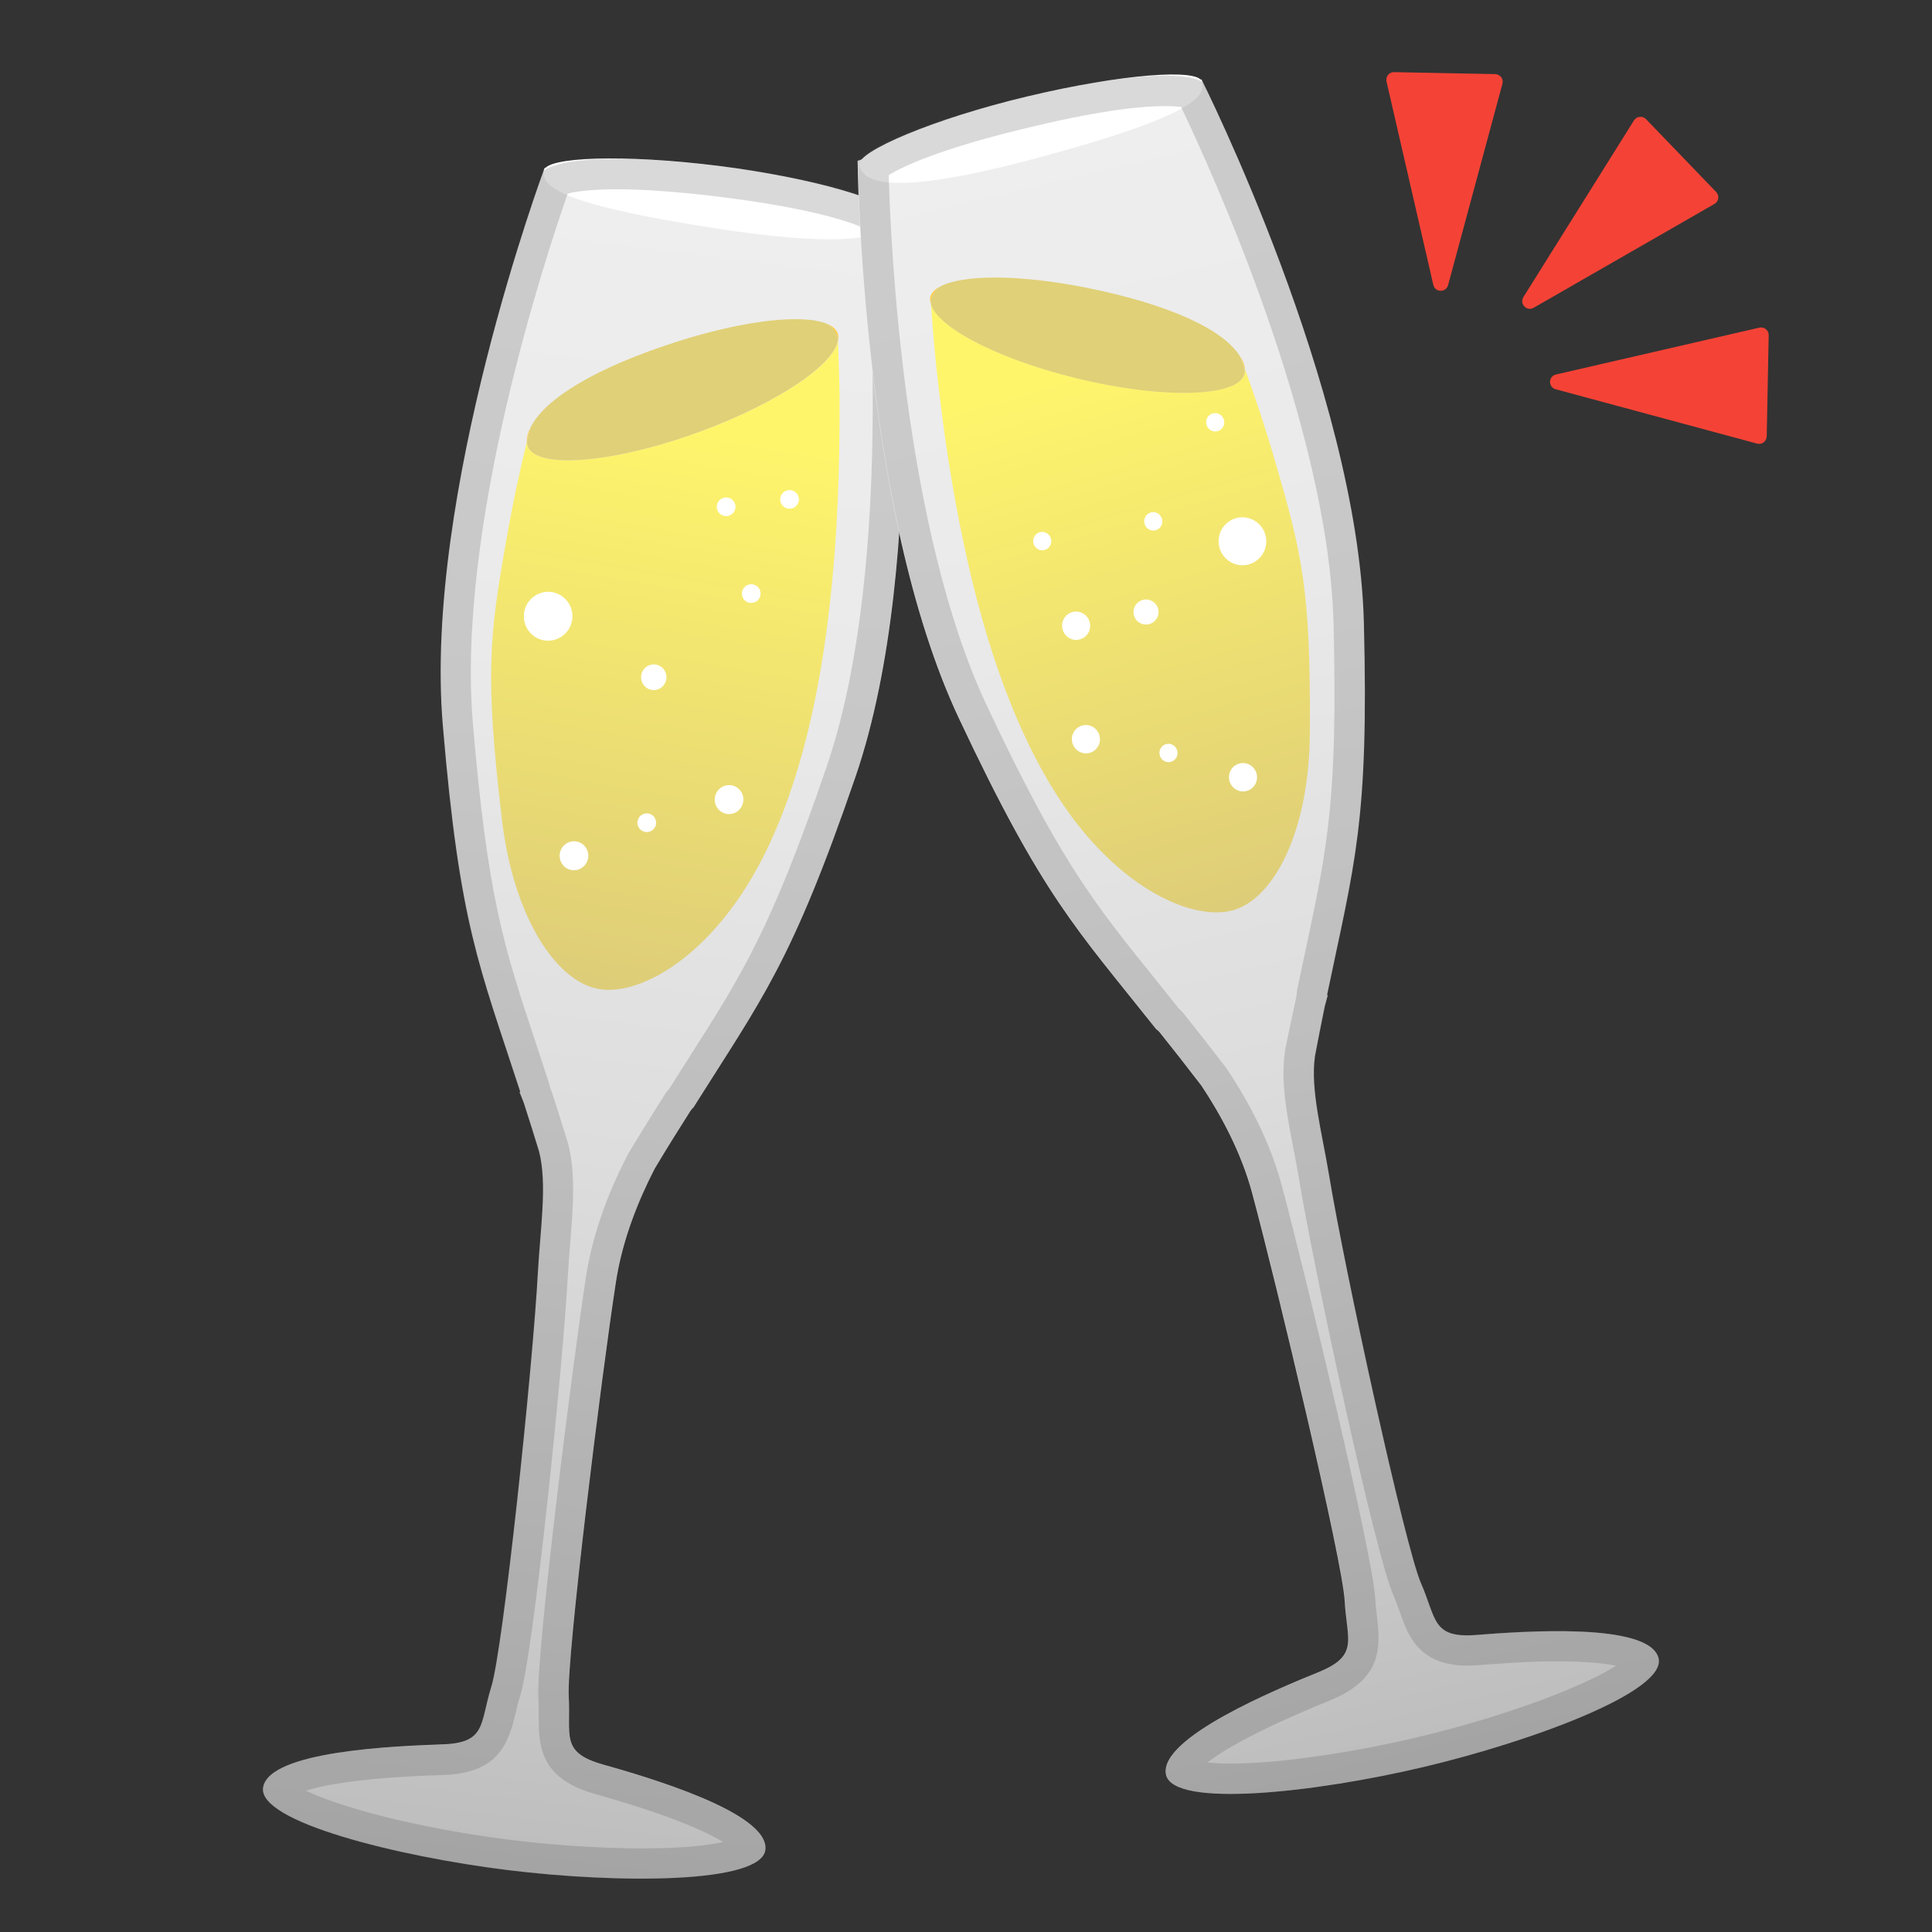 <svg width="128" height="128" style="enable-background:new 0 0 128 128;" xmlns="http://www.w3.org/2000/svg" xmlns:xlink="http://www.w3.org/1999/xlink">
  <rect width="100%" height="100%" fill="#333333" stroke="none"/>
  <g id="Layer_1">
    <g>
      <linearGradient id="SVGID_1_" gradientTransform="matrix(-0.993 -0.122 -0.122 0.993 112.769 11.47)" gradientUnits="userSpaceOnUse" x1="64.764" x2="64.764" y1="9.018" y2="120.698">
        <stop offset="5.129895e-03" style="stop-color:#EEEEEE"/>
        <stop offset="0.282" style="stop-color:#EAEAEA"/>
        <stop offset="0.577" style="stop-color:#DDDDDD"/>
        <stop offset="0.879" style="stop-color:#C8C8C8"/>
        <stop offset="1" style="stop-color:#BDBDBD"/>
      </linearGradient>
      <path d="M17.43,118.43c-0.35,2.27,8.93,4.57,16.23,5.47c7.3,0.9,16.84,0.91,17.05-1.37 c0.23-2.47-7.94-4.83-10.77-5.63c-2.83-0.8-2.11-1.91-2.26-4.5c-0.15-2.59,2.16-21.2,3.13-27.49c0.44-2.84,1.52-5.46,2.57-7.49 c0.86-1.44,1.65-2.7,2.37-3.83c0.09-0.12,0.16-0.19,0.16-0.19l0.02-0.01c4.57-7.26,6.5-9.55,10.75-21.93 c4.99-14.56,2.62-37.46,2.62-37.46l-10.89-2.21l0-0.02l-0.44-0.05l-0.43-0.06l0,0.02l-11.46-0.55c0,0-8.05,21.61-6.74,36.95 c1.12,13.25,2.38,15.8,5.13,24.26l-0.05,0.02c0,0,0.11,0.25,0.28,0.7c0.32,0.98,0.65,2.04,1.01,3.21c0.56,2.16,0.09,5.1-0.07,7.98 c-0.34,6.35-2.31,25.02-3.09,27.5c-0.77,2.48-0.32,3.73-3.27,3.82C26.32,115.68,17.81,115.98,17.43,118.43z" style="fill:url(#SVGID_1_);"/>
      <path d="M36.04,11.3c-0.11,0.9,0.34,2.12,11.25,3.81s11.8,0.1,11.91-0.81s-5.26-2.52-11.6-3.31 S36.15,10.4,36.04,11.3z" style="fill:#FFFFFF;"/>
    </g>
    <g>
      <g>
        <linearGradient id="SVGID_3_" gradientTransform="matrix(-0.996 0.089 0.089 0.996 94.681 -5.547)" gradientUnits="userSpaceOnUse" x1="51.437" x2="61.283" y1="29.243" y2="65.799">
          <stop offset="5.062181e-03" style="stop-color:#FFF56B"/>
          <stop offset="0.99" style="stop-color:#DECD78"/>
        </linearGradient>
        <path d="M33.55,35.75c0.42-2.42,0.89-4.57,1.36-6.49c-0.01,1.77,4.72,1.61,10.4-0.29 c5.47-1.83,9.95-4.66,10.22-6.43c0,0.01,0,0.02,0,0.03c-0.01,0.23,0.01,0.46,0.01,0.69c0.01,0.27,0.02,0.54,0.03,0.81 c0.01,0.32,0.02,0.65,0.03,0.97c0.01,0.38,0.02,0.75,0.02,1.13c0,0.04,0,0.09,0,0.13c0.01,2.96,0,7.24-0.51,12.45 c-0.56,5.74-1.7,11.95-4.14,17.19c-3.31,7.1-8.33,10.02-11.2,9.6c-2.86-0.41-5.75-4.71-6.52-11.27 C32.11,44.59,32.43,42.13,33.55,35.75z" style="fill:url(#SVGID_3_);"/>
        <path d="M55.08,21.67c-0.09-0.08-0.18-0.15-0.28-0.21c0.44,0.19,0.71,0.46,0.74,0.83 c0.01,0.08-0.01,0.17-0.02,0.25c0-0.19-0.06-0.38-0.17-0.54C55.28,21.88,55.19,21.77,55.08,21.67z" style="fill:#FFCA36;"/>
        <path d="M34.9,29.21c0.01-0.27,0.09-0.56,0.22-0.84c-0.07,0.29-0.15,0.59-0.22,0.89 C34.91,29.24,34.9,29.23,34.9,29.21z" style="fill:#FFCA36;"/>
        <path d="M45.31,28.97c-5.68,1.9-10.4,2.06-10.4,0.29c0.07-0.3,0.15-0.6,0.22-0.89 c0.87-1.89,4.29-4.02,9.87-5.78c4.46-1.41,8.26-1.79,9.8-1.13c0.1,0.07,0.19,0.13,0.28,0.21c0.1,0.1,0.2,0.2,0.27,0.32 c0.1,0.16,0.16,0.35,0.17,0.54C55.26,24.31,50.77,27.14,45.31,28.97z" style="fill:#E0D077;"/>
      </g>
      <g>
        <ellipse cx="43.31" cy="44.84" rx="0.85" ry="0.84" style="fill:#FFFFFF;" transform="matrix(0.108 -0.994 0.994 0.108 -5.934 83.076)"/>
        <ellipse cx="49.77" cy="39.31" rx="0.62" ry="0.62" style="fill:#FFFFFF;" transform="matrix(0.108 -0.994 0.994 0.108 5.323 84.554)"/>
        <ellipse cx="48.1" cy="33.56" rx="0.62" ry="0.62" style="fill:#FFFFFF;" transform="matrix(0.108 -0.994 0.994 0.108 9.555 77.762)"/>
        <ellipse cx="48.3" cy="52.95" rx="0.96" ry="0.95" style="fill:#FFFFFF;" transform="matrix(0.108 -0.994 0.994 0.108 -9.546 95.266)"/>
        <ellipse cx="42.85" cy="54.48" rx="0.62" ry="0.62" style="fill:#FFFFFF;" transform="matrix(0.108 -0.994 0.994 0.108 -15.931 91.215)"/>
        <ellipse cx="38.02" cy="56.67" rx="0.96" ry="0.95" style="fill:#FFFFFF;" transform="matrix(0.108 -0.994 0.994 0.108 -22.409 88.368)"/>
        <ellipse cx="36.31" cy="40.81" rx="1.62" ry="1.61" style="fill:#FFFFFF;" transform="matrix(0.108 -0.994 0.994 0.108 -8.172 72.513)"/>
        <ellipse cx="52.3" cy="33.06" rx="0.62" ry="0.62" style="fill:#FFFFFF;" transform="matrix(0.108 -0.994 0.994 0.108 13.8 81.502)"/>
      </g>
    </g>
    <g style="opacity:0.2;">
      <path d="M40.87,12.54L40.87,12.54c1.77,0,3.96,0.16,6.49,0.46c6.35,0.77,9,1.7,10,2.17 c0.37,4.42,1.62,23.32-2.6,35.65c-3.68,10.73-5.59,13.73-9.06,19.17c-0.43,0.67-0.88,1.38-1.36,2.14 c-0.06,0.07-0.14,0.16-0.21,0.26c-0.03,0.04-0.06,0.08-0.09,0.13c-0.77,1.23-1.54,2.45-2.39,3.87c-0.02,0.04-0.04,0.07-0.06,0.11 c-1.44,2.77-2.37,5.5-2.77,8.11c-0.85,5.51-3.32,24.93-3.15,27.91c0.03,0.45,0.02,0.85,0.02,1.25c-0.02,2.11,0.24,4.09,3.71,5.08 c5.1,1.44,7.44,2.53,8.51,3.19c-0.94,0.21-2.59,0.42-5.4,0.42c-2.66,0-5.71-0.2-8.59-0.55c-6.38-0.79-11.51-2.23-13.65-3.27 c1.2-0.39,3.73-0.87,9.06-1.04c3.59-0.11,4.32-1.96,4.81-4.01c0.09-0.39,0.18-0.79,0.32-1.22c0.9-2.88,2.86-22.07,3.17-27.99 c0.04-0.69,0.09-1.38,0.15-2.06c0.19-2.35,0.37-4.57-0.14-6.53c-0.01-0.03-0.02-0.06-0.02-0.08c-0.36-1.17-0.7-2.25-1.02-3.24 c-0.01-0.03-0.02-0.06-0.03-0.09c-0.05-0.13-0.09-0.24-0.13-0.34c-0.02-0.1-0.04-0.2-0.07-0.29c-0.31-0.95-0.6-1.83-0.87-2.65 c-2.13-6.41-3.19-9.63-4.17-21.16c-1.1-12.98,4.79-30.85,6.28-35.11C38.09,12.7,39.08,12.54,40.87,12.54 M40.87,10.52 c-4.23,0-4.93,0.83-4.91,0.88c-0.87,2.42-7.88,22.32-6.66,36.7c1.12,13.25,2.38,15.8,5.13,24.26l-0.05,0.02 c0,0,0.11,0.25,0.28,0.7c0.32,0.98,0.65,2.04,1.01,3.21c0.56,2.16,0.09,5.1-0.07,7.98c-0.34,6.35-2.31,25.02-3.08,27.5 c-0.77,2.48-0.32,3.73-3.27,3.82c-2.95,0.09-11.46,0.39-11.83,2.85c-0.35,2.27,8.93,4.57,16.23,5.47c2.83,0.35,6,0.57,8.83,0.57 c4.46,0,8.08-0.54,8.22-1.94c0.23-2.47-7.94-4.83-10.77-5.63c-2.83-0.8-2.11-1.91-2.26-4.5c-0.15-2.59,2.16-21.2,3.13-27.49 c0.44-2.84,1.52-5.46,2.57-7.49c0.86-1.44,1.65-2.7,2.37-3.83c0.09-0.12,0.16-0.19,0.16-0.19l0.02-0.01 c4.57-7.26,6.5-9.55,10.75-21.93c4.99-14.56,2.62-37.46,2.62-37.46S57.92,12.24,47.61,11C44.71,10.65,42.52,10.52,40.87,10.52 L40.87,10.52z" style="fill:#424242;"/>
    </g>
    <g>
      <linearGradient id="SVGID_4_" gradientTransform="matrix(0.973 -0.231 0.231 0.973 -16.976 20.455)" gradientUnits="userSpaceOnUse" x1="86.066" x2="86.066" y1="7.427" y2="119.108">
        <stop offset="5.129895e-03" style="stop-color:#EEEEEE"/>
        <stop offset="0.282" style="stop-color:#EAEAEA"/>
        <stop offset="0.577" style="stop-color:#DDDDDD"/>
        <stop offset="0.879" style="stop-color:#C8C8C8"/>
        <stop offset="1" style="stop-color:#BDBDBD"/>
      </linearGradient>
      <path d="M97.81,108.32c-2.94,0.23-2.63-1.06-3.67-3.44c-1.04-2.38-5.05-20.72-6.08-26.99 c-0.47-2.84-1.26-5.71-0.94-7.92c0.23-1.2,0.44-2.29,0.65-3.3c0.12-0.47,0.2-0.73,0.2-0.73l-0.05-0.01 c1.81-8.71,2.78-11.39,2.44-24.68C89.97,25.86,79.6,5.26,79.6,5.26l-11.34,1.8l0-0.02l-0.43,0.11l-0.43,0.09l0,0.02l-10.58,3.39 c0,0,0.16,23.02,6.71,36.94c5.57,11.84,7.75,13.9,13.09,20.62l0.02,0c0,0,0.08,0.06,0.18,0.17c0.84,1.05,1.76,2.22,2.78,3.55 c1.26,1.9,2.63,4.38,3.37,7.16c1.65,6.14,5.99,24.39,6.12,26.98c0.14,2.59,0.98,3.61-1.75,4.72c-2.73,1.11-10.59,4.35-10.09,6.78 c0.46,2.25,9.94,1.19,17.1-0.51c7.16-1.7,16.13-5.01,15.53-7.22C109.24,107.45,100.75,108.09,97.81,108.32z" style="fill:url(#SVGID_4_);"/>
      <path d="M79.63,5.41c0.21,0.88-0.11,2.14-10.77,5.02s-11.72,1.39-11.93,0.51 c-0.21-0.88,4.95-3.09,11.17-4.56C74.32,4.9,79.42,4.52,79.63,5.41z" style="fill:#FFFFFF;"/>
    </g>
    <g>
      <g>
        <linearGradient id="SVGID_5_" gradientTransform="matrix(1 -0.021 0.021 1 -0.865 1.556)" gradientUnits="userSpaceOnUse" x1="71.87" x2="81.522" y1="24.53" y2="60.364">
          <stop offset="0" style="stop-color:#FFF56B"/>
          <stop offset="0.99" style="stop-color:#DECD78"/>
        </linearGradient>
        <path d="M84.5,30.63c-0.67-2.31-1.36-4.36-2.02-6.18c0.2,1.72-4.42,2.07-10.16,0.83 c-5.52-1.19-10.2-3.47-10.65-5.16c0,0.01,0,0.02,0,0.03c0.03,0.22,0.04,0.45,0.06,0.67c0.02,0.26,0.04,0.53,0.06,0.79 c0.02,0.32,0.05,0.63,0.08,0.95c0.03,0.37,0.07,0.73,0.1,1.1c0,0.04,0.01,0.09,0.01,0.13c0.31,2.88,0.78,7.05,1.84,12.08 c1.16,5.53,2.94,11.46,5.88,16.3c3.99,6.56,9.2,8.87,11.94,8.15s5.09-5.21,5.14-11.69C86.85,39.1,86.27,36.73,84.5,30.63z" style="fill:url(#SVGID_5_);"/>
        <path d="M62,19.24c0.08-0.09,0.16-0.16,0.25-0.24c-0.41,0.23-0.64,0.53-0.63,0.88 c0,0.08,0.02,0.16,0.05,0.24c-0.02-0.19,0.02-0.38,0.1-0.54C61.83,19.46,61.91,19.34,62,19.24z" style="fill:#FFCA36;"/>
        <path d="M82.48,24.41c-0.04-0.27-0.15-0.53-0.31-0.8c0.1,0.28,0.2,0.55,0.31,0.84 C82.47,24.44,82.48,24.43,82.48,24.41z" style="fill:#FFCA36;"/>
        <path d="M72.31,25.29c5.74,1.24,10.36,0.89,10.16-0.83c-0.1-0.29-0.21-0.57-0.31-0.84 c-1.06-1.75-4.61-3.45-10.24-4.57c-4.5-0.89-8.24-0.86-9.67-0.04c-0.09,0.08-0.18,0.15-0.25,0.24c-0.09,0.1-0.17,0.22-0.23,0.34 c-0.08,0.17-0.12,0.36-0.1,0.54C62.12,21.82,66.79,24.1,72.31,25.29z" style="fill:#E0D077;"/>
      </g>
      <g>
        <ellipse cx="75.96" cy="40.55" rx="0.83" ry="0.83" style="fill:#FFFFFF;" transform="matrix(0.976 -0.216 0.216 0.976 -6.969 17.379)"/>
        <ellipse cx="69.08" cy="35.85" rx="0.6" ry="0.61" style="fill:#FFFFFF;" transform="matrix(0.976 -0.216 0.216 0.976 -6.116 15.781)"/>
        <ellipse cx="71.33" cy="41.46" rx="0.93" ry="0.94" style="fill:#FFFFFF;" transform="matrix(0.976 -0.216 0.216 0.976 -7.277 16.399)"/>
        <ellipse cx="71.98" cy="48.98" rx="0.93" ry="0.94" style="fill:#FFFFFF;" transform="matrix(0.976 -0.216 0.216 0.976 -8.887 16.717)"/>
        <ellipse cx="77.45" cy="49.89" rx="0.6" ry="0.61" style="fill:#FFFFFF;" transform="matrix(0.976 -0.216 0.216 0.976 -8.953 17.922)"/>
        <ellipse cx="76.44" cy="34.54" rx="0.6" ry="0.61" style="fill:#FFFFFF;" transform="matrix(0.976 -0.216 0.216 0.976 -5.659 17.341)"/>
        <ellipse cx="82.39" cy="51.5" rx="0.93" ry="0.94" style="fill:#FFFFFF;" transform="matrix(0.976 -0.216 0.216 0.976 -9.184 19.027)"/>
        <ellipse cx="82.35" cy="35.86" rx="1.58" ry="1.59" style="fill:#FFFFFF;" transform="matrix(0.976 -0.216 0.216 0.976 -5.805 18.65)"/>
        <ellipse cx="80.49" cy="27.96" rx="0.6" ry="0.61" style="fill:#FFFFFF;" transform="matrix(0.976 -0.219 0.219 0.976 -4.171 18.317)"/>
      </g>
    </g>
    <g style="opacity:0.2;">
      <path d="M77.18,7.03L77.18,7.03c0.49,0,0.84,0.03,1.07,0.06c1.95,4.07,9.77,21.19,10.1,34.21 c0.29,11.57-0.41,14.88-1.82,21.49c-0.18,0.85-0.37,1.75-0.58,2.73c-0.03,0.14-0.04,0.28-0.04,0.41 c-0.18,0.84-0.59,2.72-0.77,3.66c-0.01,0.03-0.01,0.06-0.01,0.09c-0.29,2.01,0.13,4.19,0.58,6.5c0.13,0.67,0.26,1.35,0.37,2.03 c0.96,5.85,5.02,24.71,6.23,27.47c0.18,0.42,0.32,0.8,0.45,1.18c0.52,1.47,1.24,3.49,4.44,3.49c0.24,0,0.5-0.01,0.78-0.03 c1.01-0.08,3.11-0.25,5.21-0.25c1.94,0,3.15,0.14,3.89,0.29c-2.02,1.27-6.95,3.26-13.19,4.74c-4.52,1.07-9.26,1.74-12.36,1.74 c-0.65,0-1.15-0.03-1.53-0.07c0.99-0.78,3.2-2.11,8.11-4.11c3.34-1.36,3.38-3.35,3.13-5.45c-0.05-0.39-0.1-0.79-0.12-1.24 c-0.16-2.98-4.74-22.01-6.19-27.39c-0.68-2.55-1.91-5.16-3.64-7.75c-0.02-0.04-0.05-0.07-0.07-0.1c-1-1.31-1.9-2.44-2.8-3.58 c-0.03-0.04-0.07-0.08-0.1-0.12c-0.09-0.09-0.17-0.17-0.24-0.24c-0.56-0.7-1.09-1.36-1.59-1.98c-4.05-5.03-6.28-7.8-11.11-18.06 c-5.55-11.79-6.38-30.72-6.5-35.15c0.93-0.57,3.47-1.8,9.7-3.25C73.19,7.25,75.8,7.03,77.18,7.03 M77.18,5.01 c-1.72,0-4.53,0.3-9.07,1.36c-10.12,2.37-11.27,4.28-11.27,4.28s0.16,23.02,6.71,36.94c5.57,11.84,7.75,13.9,13.09,20.62l0.02,0 c0,0,0.08,0.06,0.18,0.17c0.83,1.05,1.76,2.22,2.78,3.55c1.26,1.9,2.63,4.38,3.37,7.16c1.65,6.14,5.99,24.39,6.12,26.98 c0.14,2.59,0.98,3.61-1.75,4.72c-2.73,1.11-10.59,4.35-10.09,6.78c0.19,0.91,1.86,1.28,4.27,1.28c3.51,0,8.58-0.78,12.83-1.79 c7.16-1.7,16.13-5.01,15.53-7.22c-0.38-1.43-3.57-1.78-6.7-1.78c-2.11,0-4.19,0.16-5.37,0.25c-0.23,0.02-0.43,0.03-0.62,0.03 c-2.27,0-2.08-1.27-3.04-3.47c-1.04-2.38-5.05-20.72-6.08-26.99c-0.47-2.84-1.26-5.71-0.94-7.92c0.23-1.2,0.85-4.03,0.85-4.03 l-0.05-0.01c1.81-8.71,2.78-11.39,2.44-24.68C90,26.82,80.85,7.8,79.72,5.5C79.73,5.46,79.28,5.01,77.18,5.01L77.18,5.01z" style="fill:#424242;"/>
    </g>
    <g>
      <path d="M92.36,4.78l6.7,0.13c0.33,0.01,0.57,0.32,0.48,0.64l-3.6,13.34c-0.14,0.51-0.86,0.5-0.98-0.02 L91.86,5.4C91.79,5.08,92.03,4.77,92.36,4.78z" style="fill:#F44336;"/>
      <path d="M109.05,7.89l4.65,4.83c0.23,0.24,0.17,0.63-0.11,0.79l-11.98,6.88c-0.46,0.26-0.96-0.26-0.68-0.71 l7.33-11.71C108.43,7.7,108.83,7.66,109.05,7.89z" style="fill:#F44336;"/>
      <path d="M117.18,22.21l-0.13,6.7c-0.01,0.33-0.32,0.57-0.64,0.48l-13.34-3.6c-0.51-0.14-0.5-0.86,0.02-0.98 l13.46-3.1C116.88,21.63,117.19,21.88,117.18,22.21z" style="fill:#F44336;"/>
    </g>
  </g>
  <g id="Layer_2" style="display:none;">
    <g style="display:inline;">
      <g style="opacity:0.6;">
        <circle cx="64" cy="64" r="28" style="opacity:0.61;fill:none;stroke:#000000;stroke-width:0.263;stroke-miterlimit:10;"/>
        <line style="opacity:0.61;fill:none;stroke:#000000;stroke-miterlimit:10;" x1="83.5" x2="83.5" y1="0" y2="128"/>
        <line style="opacity:0.61;fill:none;stroke:#000000;stroke-miterlimit:10;" x1="43.5" x2="43.5" y1="0" y2="128"/>
        <line style="opacity:0.61;fill:none;stroke:#000000;stroke-miterlimit:10;" x1="63.5" x2="63.5" y1="0" y2="128"/>
        <line style="opacity:0.61;fill:none;stroke:#000000;stroke-miterlimit:10;" x1="128" x2="0" y1="64.5" y2="64.5"/>
        <line style="opacity:0.61;fill:none;stroke:#000000;stroke-miterlimit:10;" x1="128" x2="0" y1="44.5" y2="44.5"/>
        <line style="opacity:0.61;fill:none;stroke:#000000;stroke-miterlimit:10;" x1="128" x2="0" y1="83.5" y2="83.5"/>
        <line style="opacity:0.61;fill:none;stroke:#000000;stroke-width:0.25;stroke-miterlimit:10;" x1="128" x2="0" y1="128" y2="0"/>
        <line style="opacity:0.61;fill:none;stroke:#000000;stroke-width:0.25;stroke-miterlimit:10;" x1="0" x2="128" y1="128" y2="0"/>
        <g style="opacity:0.61;">
          <path d="M64,4.26c32.94,0,59.74,26.8,59.74,59.74S96.94,123.74,64,123.74S4.26,96.94,4.26,64S31.06,4.26,64,4.26 M64,4 C30.86,4,4,30.86,4,64s26.86,60,60,60s60-26.86,60-60S97.14,4,64,4L64,4z"/>
        </g>
        <path d="M115.5,108.47c0,4.43-3.59,8.03-8.03,8.03H19.53 c-4.43,0-8.03-3.59-8.03-8.03V20.53c0-4.43,3.59-8.03,8.03-8.03h87.94c4.43,0,8.03,3.59,8.03,8.03V108.47z" style="opacity:0.61;fill:none;stroke:#000000;stroke-miterlimit:10;"/>
        <path d="M107.5,116.5c0,4.42-3.58,8-8,8h-72 c-4.42,0-8-3.58-8-8v-104c0-4.42,3.58-8,8-8h72c4.42,0,8,3.58,8,8V116.5z" style="opacity:0.61;fill:none;stroke:#000000;stroke-miterlimit:10;"/>
        <path d="M123.5,98.27c0,5.65-4.58,10.23-10.23,10.23H13.73 c-5.65,0-10.23-4.58-10.23-10.23V30.73c0-5.65,4.58-10.23,10.23-10.23h99.54c5.65,0,10.23,4.58,10.23,10.23V98.27z" style="opacity:0.61;fill:none;stroke:#000000;stroke-miterlimit:10;"/>
      </g>
      <g>
        <g style="opacity:0.2;">
          <defs>
            <rect id="SVGID_2_" height="128" style="opacity:0.2;" width="128" x="0"/>
          </defs>
          <clipPath id="SVGID_6_">
            <use style="overflow:visible;" xlink:href="#SVGID_2_"/>
          </clipPath>
          <g style="clip-path:url(#SVGID_6_);">
            <g>
              <line style="fill:none;stroke:#000000;stroke-miterlimit:10;" x1="-28.5" x2="-28.5" y1="160" y2="-32"/>
              <line style="fill:none;stroke:#000000;stroke-miterlimit:10;" x1="-24.5" x2="-24.5" y1="160" y2="-32"/>
              <line style="fill:none;stroke:#000000;stroke-miterlimit:10;" x1="-20.5" x2="-20.5" y1="160" y2="-32"/>
              <line style="fill:none;stroke:#000000;stroke-miterlimit:10;" x1="-16.5" x2="-16.5" y1="160" y2="-32"/>
              <line style="fill:none;stroke:#000000;stroke-miterlimit:10;" x1="-12.5" x2="-12.5" y1="160" y2="-32"/>
              <line style="fill:none;stroke:#000000;stroke-miterlimit:10;" x1="-8.5" x2="-8.5" y1="160" y2="-32"/>
              <line style="fill:none;stroke:#000000;stroke-miterlimit:10;" x1="-4.5" x2="-4.5" y1="160" y2="-32"/>
              <line style="fill:none;stroke:#000000;stroke-miterlimit:10;" x1="-0.5" x2="-0.5" y1="160" y2="-32"/>
              <line style="fill:none;stroke:#000000;stroke-miterlimit:10;" x1="3.5" x2="3.5" y1="160" y2="-32"/>
              <line style="fill:none;stroke:#000000;stroke-miterlimit:10;" x1="7.5" x2="7.5" y1="160" y2="-32"/>
              <line style="fill:none;stroke:#000000;stroke-miterlimit:10;" x1="11.5" x2="11.5" y1="160" y2="-32"/>
              <line style="fill:none;stroke:#000000;stroke-miterlimit:10;" x1="15.5" x2="15.5" y1="160" y2="-32"/>
              <line style="fill:none;stroke:#000000;stroke-miterlimit:10;" x1="19.5" x2="19.5" y1="160" y2="-32"/>
              <line style="fill:none;stroke:#000000;stroke-miterlimit:10;" x1="23.5" x2="23.5" y1="160" y2="-32"/>
              <line style="fill:none;stroke:#000000;stroke-miterlimit:10;" x1="27.5" x2="27.5" y1="160" y2="-32"/>
              <line style="fill:none;stroke:#000000;stroke-miterlimit:10;" x1="31.5" x2="31.5" y1="160" y2="-32"/>
              <line style="fill:none;stroke:#000000;stroke-miterlimit:10;" x1="35.5" x2="35.5" y1="160" y2="-32"/>
              <line style="fill:none;stroke:#000000;stroke-miterlimit:10;" x1="39.5" x2="39.5" y1="160" y2="-32"/>
              <line style="fill:none;stroke:#000000;stroke-miterlimit:10;" x1="43.5" x2="43.5" y1="160" y2="-32"/>
              <line style="fill:none;stroke:#000000;stroke-miterlimit:10;" x1="47.5" x2="47.5" y1="160" y2="-32"/>
              <line style="fill:none;stroke:#000000;stroke-miterlimit:10;" x1="51.5" x2="51.5" y1="160" y2="-32"/>
              <line style="fill:none;stroke:#000000;stroke-miterlimit:10;" x1="55.5" x2="55.5" y1="160" y2="-32"/>
              <line style="fill:none;stroke:#000000;stroke-miterlimit:10;" x1="59.5" x2="59.5" y1="160" y2="-32"/>
              <line style="fill:none;stroke:#000000;stroke-miterlimit:10;" x1="63.5" x2="63.5" y1="160" y2="-32"/>
              <line style="fill:none;stroke:#000000;stroke-miterlimit:10;" x1="67.5" x2="67.5" y1="160" y2="-32"/>
              <line style="fill:none;stroke:#000000;stroke-miterlimit:10;" x1="71.5" x2="71.5" y1="160" y2="-32"/>
              <line style="fill:none;stroke:#000000;stroke-miterlimit:10;" x1="75.5" x2="75.5" y1="160" y2="-32"/>
              <line style="fill:none;stroke:#000000;stroke-miterlimit:10;" x1="79.5" x2="79.5" y1="160" y2="-32"/>
              <line style="fill:none;stroke:#000000;stroke-miterlimit:10;" x1="83.5" x2="83.5" y1="160" y2="-32"/>
              <line style="fill:none;stroke:#000000;stroke-miterlimit:10;" x1="87.5" x2="87.5" y1="160" y2="-32"/>
              <line style="fill:none;stroke:#000000;stroke-miterlimit:10;" x1="91.5" x2="91.5" y1="160" y2="-32"/>
              <line style="fill:none;stroke:#000000;stroke-miterlimit:10;" x1="95.5" x2="95.5" y1="160" y2="-32"/>
              <line style="fill:none;stroke:#000000;stroke-miterlimit:10;" x1="99.5" x2="99.5" y1="160" y2="-32"/>
              <line style="fill:none;stroke:#000000;stroke-miterlimit:10;" x1="103.5" x2="103.5" y1="160" y2="-32"/>
              <line style="fill:none;stroke:#000000;stroke-miterlimit:10;" x1="107.5" x2="107.5" y1="160" y2="-32"/>
              <line style="fill:none;stroke:#000000;stroke-miterlimit:10;" x1="111.5" x2="111.5" y1="160" y2="-32"/>
              <line style="fill:none;stroke:#000000;stroke-miterlimit:10;" x1="115.5" x2="115.5" y1="160" y2="-32"/>
              <line style="fill:none;stroke:#000000;stroke-miterlimit:10;" x1="119.5" x2="119.5" y1="160" y2="-32"/>
              <line style="fill:none;stroke:#000000;stroke-miterlimit:10;" x1="123.5" x2="123.5" y1="160" y2="-32"/>
              <line style="fill:none;stroke:#000000;stroke-miterlimit:10;" x1="127.5" x2="127.5" y1="160" y2="-32"/>
              <line style="fill:none;stroke:#000000;stroke-miterlimit:10;" x1="131.5" x2="131.5" y1="160" y2="-32"/>
              <line style="fill:none;stroke:#000000;stroke-miterlimit:10;" x1="135.5" x2="135.5" y1="160" y2="-32"/>
              <line style="fill:none;stroke:#000000;stroke-miterlimit:10;" x1="136.5" x2="136.5" y1="166" y2="-26"/>
              <line style="fill:none;stroke:#000000;stroke-miterlimit:10;" x1="143.5" x2="143.5" y1="160" y2="-32"/>
              <line style="fill:none;stroke:#000000;stroke-miterlimit:10;" x1="147.5" x2="147.5" y1="160" y2="-32"/>
              <line style="fill:none;stroke:#000000;stroke-miterlimit:10;" x1="151.5" x2="151.5" y1="160" y2="-32"/>
              <line style="fill:none;stroke:#000000;stroke-miterlimit:10;" x1="155.5" x2="155.5" y1="160" y2="-32"/>
            </g>
            <g>
              <line style="fill:none;stroke:#000000;stroke-miterlimit:10;" x1="-32" x2="160" y1="-27.5" y2="-27.5"/>
              <line style="fill:none;stroke:#000000;stroke-miterlimit:10;" x1="-32" x2="160" y1="-23.5" y2="-23.5"/>
              <line style="fill:none;stroke:#000000;stroke-miterlimit:10;" x1="-32" x2="160" y1="-19.5" y2="-19.5"/>
              <line style="fill:none;stroke:#000000;stroke-miterlimit:10;" x1="-32" x2="160" y1="-15.5" y2="-15.5"/>
              <line style="fill:none;stroke:#000000;stroke-miterlimit:10;" x1="-32" x2="160" y1="-11.5" y2="-11.5"/>
              <line style="fill:none;stroke:#000000;stroke-miterlimit:10;" x1="-32" x2="160" y1="-7.5" y2="-7.5"/>
              <line style="fill:none;stroke:#000000;stroke-miterlimit:10;" x1="-32" x2="160" y1="-3.5" y2="-3.5"/>
              <line style="fill:none;stroke:#000000;stroke-miterlimit:10;" x1="-32" x2="160" y1="0.5" y2="0.5"/>
              <line style="fill:none;stroke:#000000;stroke-miterlimit:10;" x1="-32" x2="160" y1="4.5" y2="4.5"/>
              <line style="fill:none;stroke:#000000;stroke-miterlimit:10;" x1="-32" x2="160" y1="8.5" y2="8.5"/>
              <line style="fill:none;stroke:#000000;stroke-miterlimit:10;" x1="-32" x2="160" y1="12.5" y2="12.5"/>
              <line style="fill:none;stroke:#000000;stroke-miterlimit:10;" x1="-32" x2="160" y1="16.5" y2="16.5"/>
              <line style="fill:none;stroke:#000000;stroke-miterlimit:10;" x1="-32" x2="160" y1="20.5" y2="20.5"/>
              <line style="fill:none;stroke:#000000;stroke-miterlimit:10;" x1="-32" x2="160" y1="24.5" y2="24.5"/>
              <line style="fill:none;stroke:#000000;stroke-miterlimit:10;" x1="-32" x2="160" y1="28.5" y2="28.5"/>
              <line style="fill:none;stroke:#000000;stroke-miterlimit:10;" x1="-32" x2="160" y1="32.5" y2="32.5"/>
              <line style="fill:none;stroke:#000000;stroke-miterlimit:10;" x1="-32" x2="160" y1="36.5" y2="36.5"/>
              <line style="fill:none;stroke:#000000;stroke-miterlimit:10;" x1="-32" x2="160" y1="40.5" y2="40.5"/>
              <line style="fill:none;stroke:#000000;stroke-miterlimit:10;" x1="-32" x2="160" y1="44.5" y2="44.5"/>
              <line style="fill:none;stroke:#000000;stroke-miterlimit:10;" x1="-32" x2="160" y1="48.5" y2="48.5"/>
              <line style="fill:none;stroke:#000000;stroke-miterlimit:10;" x1="-32" x2="160" y1="52.5" y2="52.5"/>
              <line style="fill:none;stroke:#000000;stroke-miterlimit:10;" x1="-32" x2="160" y1="56.5" y2="56.5"/>
              <line style="fill:none;stroke:#000000;stroke-miterlimit:10;" x1="-32" x2="160" y1="60.5" y2="60.5"/>
              <line style="fill:none;stroke:#000000;stroke-miterlimit:10;" x1="-32" x2="160" y1="64.5" y2="64.5"/>
              <line style="fill:none;stroke:#000000;stroke-miterlimit:10;" x1="-32" x2="160" y1="68.5" y2="68.5"/>
              <line style="fill:none;stroke:#000000;stroke-miterlimit:10;" x1="-32" x2="160" y1="72.5" y2="72.5"/>
              <line style="fill:none;stroke:#000000;stroke-miterlimit:10;" x1="-32" x2="160" y1="76.5" y2="76.5"/>
              <line style="fill:none;stroke:#000000;stroke-miterlimit:10;" x1="-32" x2="160" y1="80.5" y2="80.5"/>
              <line style="fill:none;stroke:#000000;stroke-miterlimit:10;" x1="-32" x2="160" y1="84.5" y2="84.5"/>
              <line style="fill:none;stroke:#000000;stroke-miterlimit:10;" x1="-32" x2="160" y1="88.5" y2="88.5"/>
              <line style="fill:none;stroke:#000000;stroke-miterlimit:10;" x1="-32" x2="160" y1="92.5" y2="92.5"/>
              <line style="fill:none;stroke:#000000;stroke-miterlimit:10;" x1="-32" x2="160" y1="96.5" y2="96.5"/>
              <line style="fill:none;stroke:#000000;stroke-miterlimit:10;" x1="-32" x2="160" y1="100.5" y2="100.5"/>
              <line style="fill:none;stroke:#000000;stroke-miterlimit:10;" x1="-32" x2="160" y1="104.5" y2="104.5"/>
              <line style="fill:none;stroke:#000000;stroke-miterlimit:10;" x1="-32" x2="160" y1="108.5" y2="108.5"/>
              <line style="fill:none;stroke:#000000;stroke-miterlimit:10;" x1="-32" x2="160" y1="112.5" y2="112.5"/>
              <line style="fill:none;stroke:#000000;stroke-miterlimit:10;" x1="-32" x2="160" y1="116.5" y2="116.5"/>
              <line style="fill:none;stroke:#000000;stroke-miterlimit:10;" x1="-32" x2="160" y1="120.5" y2="120.5"/>
              <line style="fill:none;stroke:#000000;stroke-miterlimit:10;" x1="-32" x2="160" y1="124.5" y2="124.5"/>
              <line style="fill:none;stroke:#000000;stroke-miterlimit:10;" x1="-32" x2="160" y1="128.5" y2="128.5"/>
              <line style="fill:none;stroke:#000000;stroke-miterlimit:10;" x1="-32" x2="160" y1="132.5" y2="132.5"/>
              <line style="fill:none;stroke:#000000;stroke-miterlimit:10;" x1="-32" x2="160" y1="136.5" y2="136.5"/>
              <line style="fill:none;stroke:#000000;stroke-miterlimit:10;" x1="-32" x2="160" y1="140.5" y2="140.5"/>
              <line style="fill:none;stroke:#000000;stroke-miterlimit:10;" x1="-32" x2="160" y1="144.5" y2="144.5"/>
              <line style="fill:none;stroke:#000000;stroke-miterlimit:10;" x1="-32" x2="160" y1="148.5" y2="148.5"/>
              <line style="fill:none;stroke:#000000;stroke-miterlimit:10;" x1="-32" x2="160" y1="152.5" y2="152.5"/>
              <line style="fill:none;stroke:#000000;stroke-miterlimit:10;" x1="-32" x2="160" y1="156.5" y2="156.5"/>
            </g>
            <path d="M160-32v192H-32V-32H160 M160-32H-32v192h192V-32L160-32z"/>
          </g>
        </g>
        <g>
          <rect height="128" style="opacity:0.3;fill:#F44336;" width="4" x="0"/>
          <rect height="128" style="opacity:0.3;fill:#F44336;" width="4" x="124"/>
          <rect height="120" style="opacity:0.3;fill:#F44336;" transform="matrix(-1.836970e-16 1 -1 -1.836970e-16 66 -62)" width="4" x="62" y="-58"/>
          <rect height="120" style="opacity:0.3;fill:#F44336;" transform="matrix(-1.836970e-16 1 -1 -1.836970e-16 190 62)" width="4" x="62" y="66"/>
        </g>
      </g>
    </g>
  </g>
</svg>